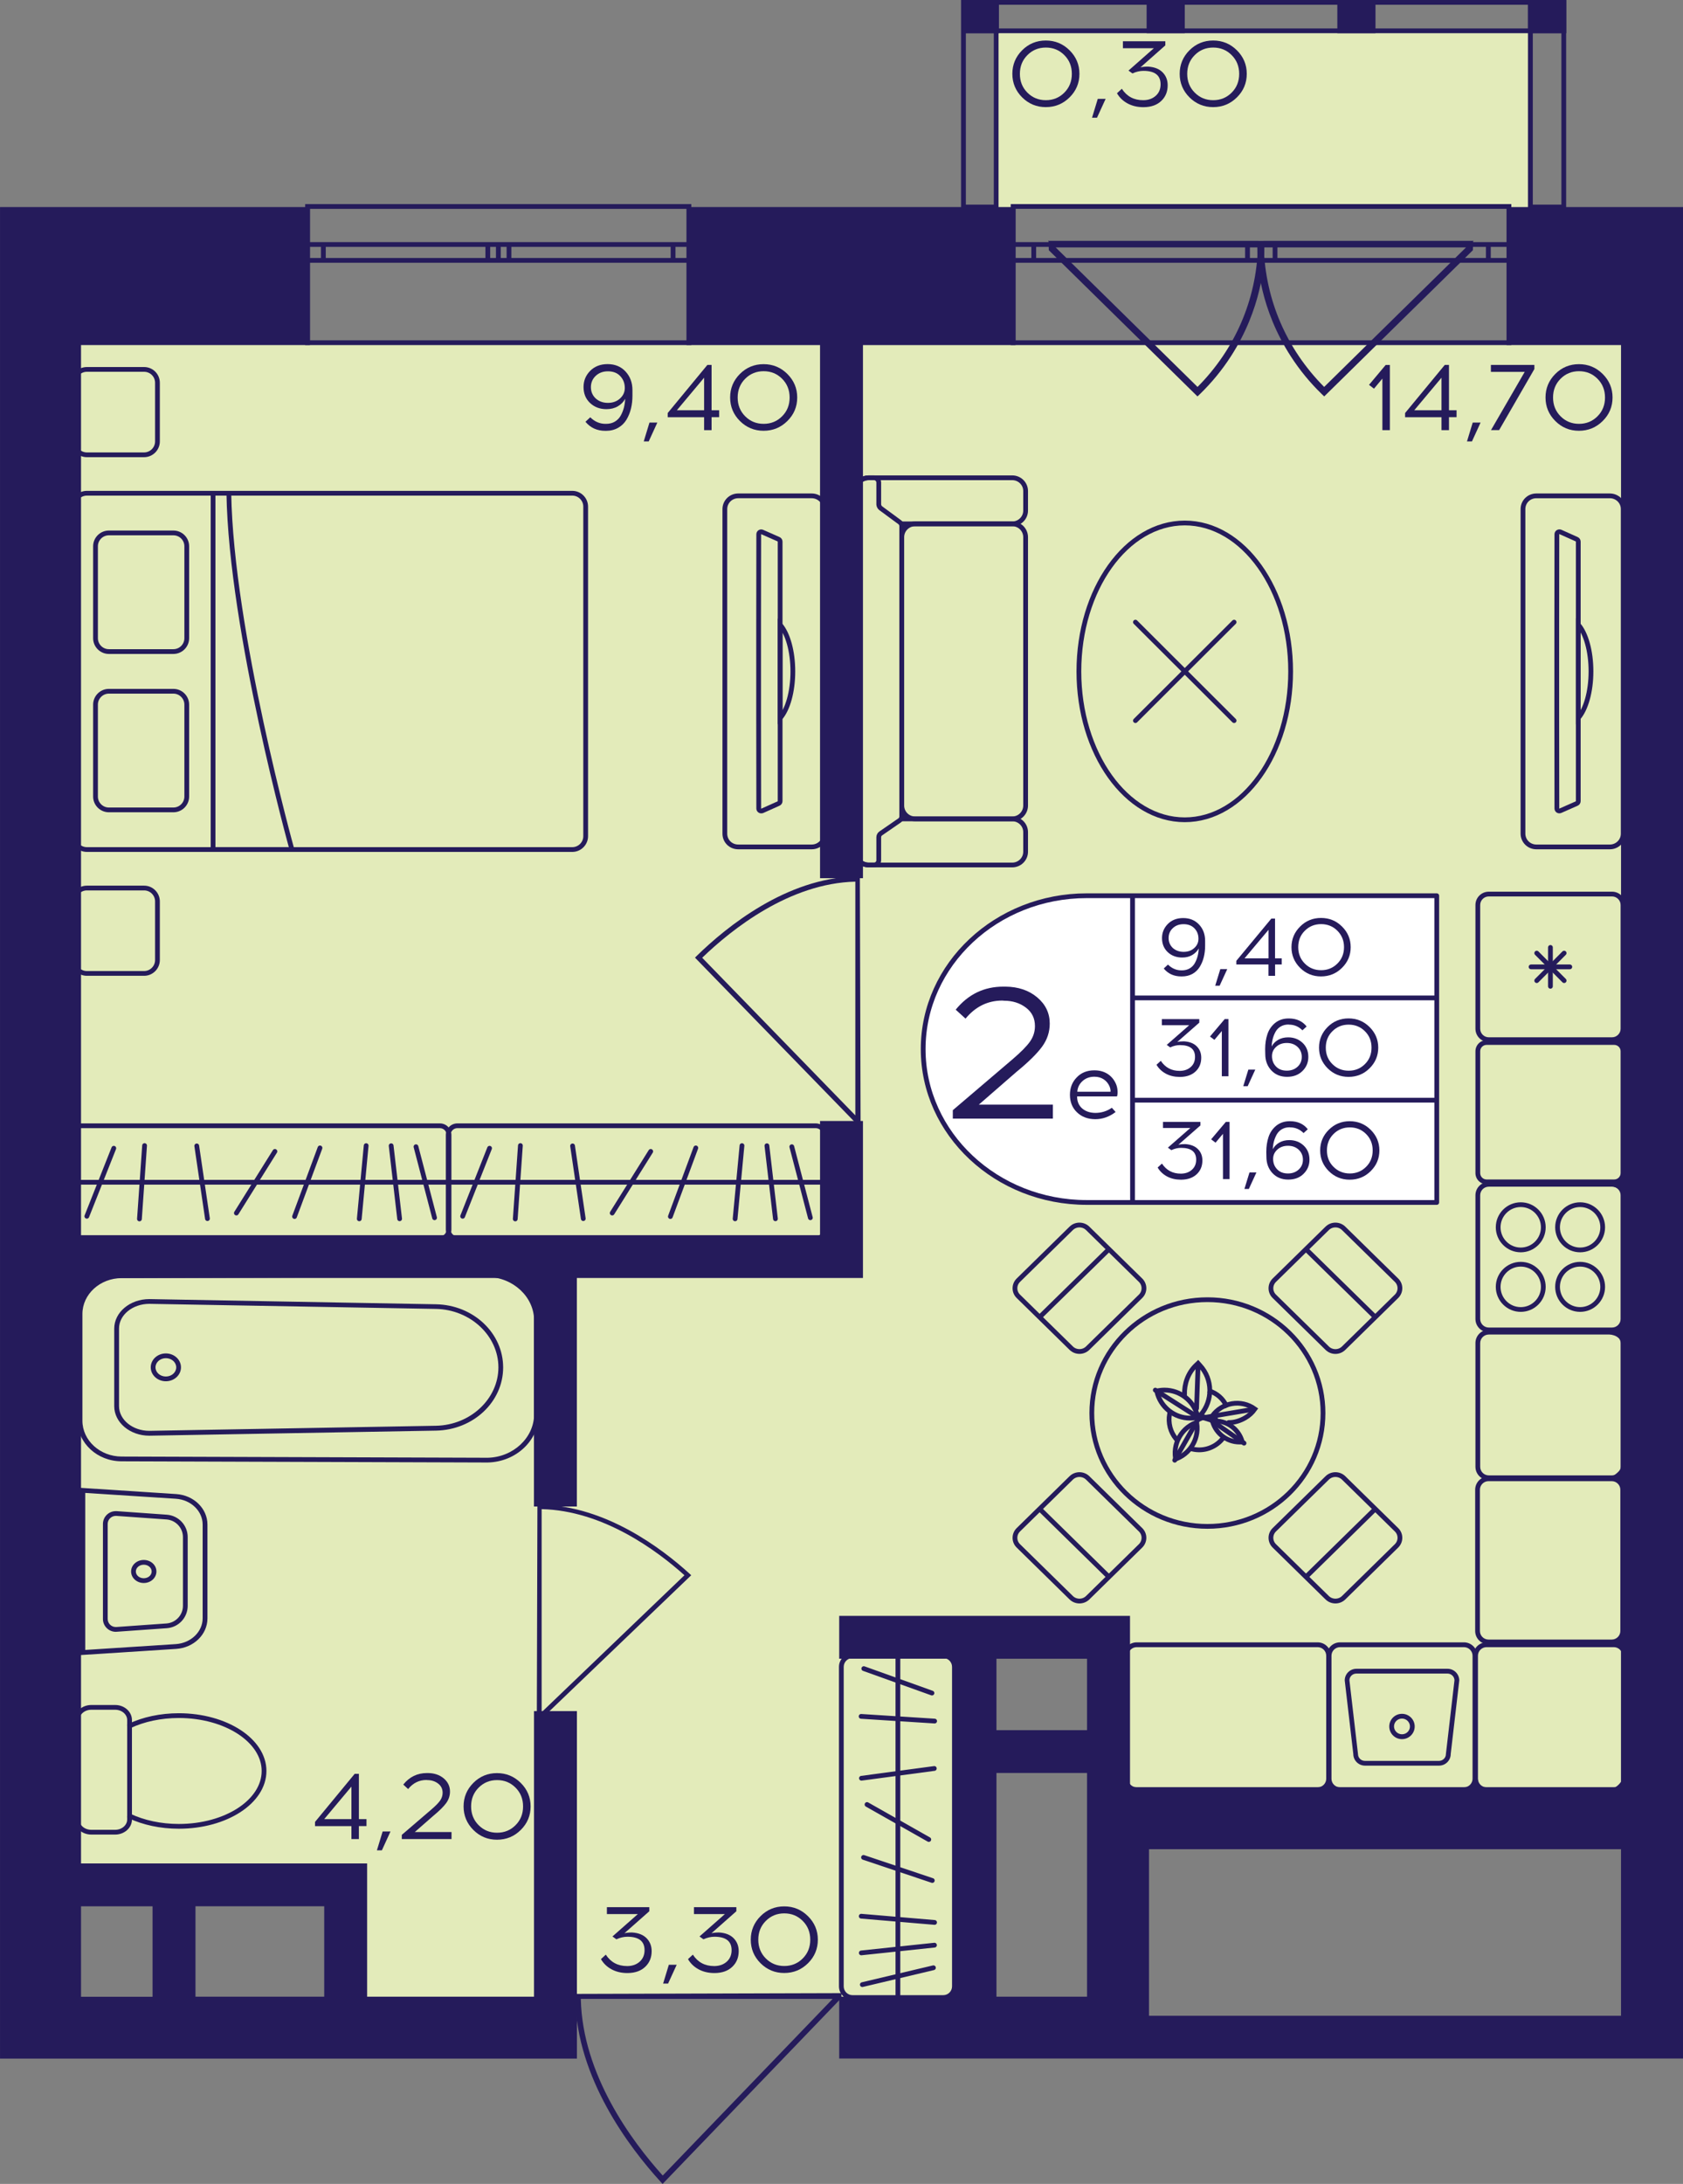 <?xml version="1.0" encoding="utf-8"?>
<!-- Generator: Adobe Illustrator 24.3.0, SVG Export Plug-In . SVG Version: 6.00 Build 0)  -->
<svg version="1.1" id="Слой_1" xmlns="http://www.w3.org/2000/svg" xmlns:xlink="http://www.w3.org/1999/xlink" x="0px" y="0px"
	 viewBox="0 0 308.37 400" style="enable-background:new 0 0 308.37 400;" xml:space="preserve">
<rect x="0" y="0" width="308.37" height="400" fill="#808080" stroke="none"/>
<path style="fill:#E3EBBA;" d="M63.33,345.23c0,6.97,0,13.95,0,20.92c38.44,0,76.87,0,115.31,0c0-22.09,0-44.17,0-66.26
	c8.15,0,16.31,0,24.46,0c0,11.62,0,23.25,0,34.87c32.61,0.23,65.23,0.46,97.84,0.69c0-90.9,0-181.8,0-272.69
	c-97.84,0-195.68,0-293.52,0c0,94.15,0,188.31,0,282.46C26.06,345.23,44.7,345.23,63.33,345.23z"/>
<rect x="182.36" y="5.45" style="fill:#E3EBBA;" width="97.62" height="32.8"/>
<g>
	<path style="fill:none;stroke:#251B5B;stroke-width:0.873;stroke-miterlimit:10;" d="M276.48,37.82l-90.85,0v24.95h90.85V37.82z
		 M185.63,37.82l90.85,0 M185.63,62.77h90.85 M185.63,44.78h3.78v2.91h-3.78V44.78z M231.08,47.69h-2.51v-2.91h2.51V47.69z
		 M189.41,44.78h39.17v2.91h-39.17V44.78z M231.08,44.78h2.54v2.91h-2.54V44.78z M276.48,47.69h-3.78v-2.91h3.78V47.69z
		 M233.62,44.78l39.08,0v2.91l-39.08,0V44.78z M185.63,44.78h3.78 M189.41,44.78v2.91 M189.41,47.69h-3.78 M231.08,47.69h-2.51
		 M228.58,47.69v-2.91 M228.58,44.78h2.51 M189.41,44.78h39.17 M228.58,47.69h-39.17 M231.08,44.78h2.54 M233.62,44.78v2.91
		 M233.62,47.69h-2.54 M276.48,47.69h-3.78 M272.71,47.69v-2.91 M272.71,44.78h3.78 M233.62,44.78l39.08,0 M272.71,47.69l-39.08,0"
		/>
</g>
<g>
	<path style="fill:none;stroke:#251B5B;stroke-width:0.873;stroke-miterlimit:10;" d="M126.23,37.82l-69.88,0v24.95l69.88,0V37.82z
		 M56.34,37.82l69.88,0 M56.34,62.77l69.88,0 M56.34,44.78h2.9v2.91h-2.9V44.78z M91.31,47.69h-1.93v-2.91h1.93V47.69z M59.25,44.78
		h30.13v2.91H59.25V44.78z M91.31,44.78h1.95v2.91h-1.95V44.78z M126.23,47.69h-2.9v-2.91l2.9,0V47.69z M93.26,44.78h30.07v2.91
		l-30.07,0V44.78z M56.34,44.78h2.9 M59.25,44.78v2.91 M59.25,47.69h-2.9 M91.31,47.69h-1.93 M89.38,47.69v-2.91 M89.38,44.78h1.93
		 M59.25,44.78h30.13 M89.38,47.69H59.25 M91.31,44.78h1.95 M93.26,44.78v2.91 M93.26,47.69h-1.95 M126.23,47.69h-2.9 M123.32,47.69
		v-2.91 M123.32,44.78l2.9,0 M93.26,44.78h30.07 M123.32,47.69l-30.07,0"/>
</g>
<g>
	
		<rect x="279.98" y="0" transform="matrix(-1 -2.650828e-07 2.650828e-07 -1 566.941 6.083)" style="fill:#251B5B;" width="6.99" height="6.08"/>
	
		<rect x="176.15" y="0" transform="matrix(-1 -2.697606e-07 2.697606e-07 -1 359.176 6.083)" style="fill:#251B5B;" width="6.87" height="6.08"/>
	
		<rect x="210.09" y="0" transform="matrix(-1 -2.650878e-07 2.650878e-07 -1 427.171 6.083)" style="fill:#251B5B;" width="6.99" height="6.08"/>
	
		<rect x="245.03" y="0" transform="matrix(-1 -2.650839e-07 2.650839e-07 -1 497.055 6.083)" style="fill:#251B5B;" width="6.99" height="6.08"/>
	<g>
		<path style="fill:#251B5B;" d="M286.09,0.87v36.61l-5.24,0l0-36.61H286.09 M286.96,0h-6.99l0,38.36l6.99,0V0L286.96,0z"/>
	</g>
	<g>
		<path style="fill:#251B5B;" d="M182.09,0.87l0,36.61h-5.12l0-36.61H182.09 M182.96,0h-6.87l0,38.36h6.87L182.96,0L182.96,0z"/>
	</g>
	<g>
		<path style="fill:#251B5B;" d="M177.03,0.87l109.06,0v4.34l-109.06,0V0.87 M176.15,0v6.08l110.81,0V0L176.15,0L176.15,0z"/>
	</g>
</g>
<path style="fill:#251B5B;" d="M98.47,275.49c0.26,0,0.51,0.01,0.78,0.01v0.11c11.76,0.26,21.99,7.98,27.09,12.62l0.31,0.29
	l-27.4,26.26v0.17c-0.3,0-0.59,0-0.89,0C98.39,301.79,98.43,288.64,98.47,275.49z M99.24,313.6l26.17-25.08
	c-5.1-4.58-14.95-11.85-26.17-12.11L99.24,313.6z"/>
<path style="fill:#251B5B;" d="M105.26,365.2c0,0.32,0.01,0.63,0.01,0.96h0.13c0.32,14.52,9.89,27.16,15.65,33.46l0.35,0.39
	l32.56-33.85h0.21c0-0.37,0-0.73,0-1.1C137.88,365.1,121.57,365.15,105.26,365.2z M152.53,366.15l-31.1,32.32
	c-5.68-6.3-14.7-18.47-15.01-32.32L152.53,366.15z"/>
<path style="fill:#251B5B;" d="M157.55,160.41c-0.28,0-0.55,0.01-0.83,0.01v0.12c-12.61,0.29-23.58,9.18-29.05,14.53l-0.33,0.33
	l29.39,30.23l0,0.19c0.32,0,0.64,0,0.95,0C157.64,190.69,157.6,175.55,157.55,160.41z M156.72,204.29l-28.06-28.87
	c5.47-5.27,16.03-13.65,28.06-13.94L156.72,204.29z"/>
<g>
	<path style="fill:#251B5B;" d="M219.87,72.17c2.17-2.11,4.05-4.41,5.64-6.87c5.69-8.79,6.09-17,6.14-18.66
		c0.03-1.05,0.01-1.92-0.02-2.47c-0.37-0.02-0.73-0.03-1.1-0.05H192.2l-0.09-0.09c0.02,0.6,0.04,1.2,0.06,1.8l27.24,26.78
		L219.87,72.17z M193.43,45.32h37.05c-0.3,9.6-4.17,18.62-11.06,25.55L193.43,45.32z"/>
	<path style="fill:#251B5B;" d="M242.17,72.17c-2.17-2.11-4.05-4.41-5.64-6.87c-5.69-8.79-6.09-17-6.14-18.66
		c-0.03-1.05-0.01-1.92,0.02-2.47c0.37-0.02,0.73-0.03,1.1-0.05h38.33l0.09-0.09c-0.02,0.6-0.04,1.2-0.06,1.8l-27.24,26.78
		L242.17,72.17z M268.61,45.32h-37.05c0.3,9.6,4.17,18.62,11.06,25.55L268.61,45.32z"/>
</g>
<g>
	<g>
		<path style="fill:#251B5B;" d="M89.35,233.88c4.7,0.1,8.51,3.68,8.51,7.97l0,17.18c0,4.3-3.82,7.87-8.5,7.97l-67.06-0.22
			c-3.97,0-7.2-2.95-7.2-6.57l0-19.54c0-3.62,3.23-6.57,7.2-6.57L89.35,233.88 M89.35,233.01l-67.06,0.22
			c-4.46,0-8.07,3.33-8.07,7.44l0,19.54c0,4.11,3.61,7.44,8.07,7.44l67.06,0.22c5.21-0.11,9.38-4.04,9.38-8.84l0-17.18
			C98.73,237.05,94.57,233.12,89.35,233.01L89.35,233.01z"/>
	</g>
	<g>
		<path style="fill:#251B5B;" d="M27.35,238.81l52.53,0.93c6.31,0.12,11.44,4.92,11.44,10.7c0,5.78-5.13,10.58-11.44,10.7
			l-52.52,0.93c-3.06,0-5.55-2.03-5.55-4.53v-14.2C21.8,240.85,24.29,238.82,27.35,238.81 M27.36,237.94
			c-3.55,0-6.43,2.42-6.43,5.41v14.2c0,2.99,2.88,5.41,6.43,5.41l52.54-0.93c6.83-0.13,12.29-5.27,12.29-11.57v0
			c0-6.3-5.46-11.44-12.29-11.57L27.36,237.94L27.36,237.94z"/>
	</g>
	<g>
		<path style="fill:#251B5B;" d="M30.39,248.76c1.05,0,1.9,0.75,1.9,1.68c0,0.93-0.85,1.68-1.9,1.68c-1.05,0-1.9-0.75-1.9-1.68
			C28.49,249.52,29.34,248.76,30.39,248.76 M30.39,247.89c-1.53,0-2.77,1.14-2.77,2.55s1.24,2.55,2.77,2.55
			c1.53,0,2.77-1.14,2.77-2.55S31.92,247.89,30.39,247.89L30.39,247.89z"/>
	</g>
</g>
<g>
	<g>
		<path style="fill:#251B5B;" d="M26.34,286.59c0.8,0,1.45,0.55,1.45,1.24s-0.65,1.24-1.45,1.24c-0.8,0-1.45-0.55-1.45-1.24
			S25.55,286.59,26.34,286.59 M26.34,285.72c-1.28,0-2.32,0.94-2.32,2.11s1.04,2.11,2.32,2.11c1.28,0,2.32-0.94,2.32-2.11
			S27.63,285.72,26.34,285.72L26.34,285.72z"/>
	</g>
	<g>
		<path style="fill:#251B5B;" d="M15.62,273.44l16.6,1.07c2.76,0.18,4.91,2.25,4.91,4.72l0,17.18c0,2.47-2.16,4.54-4.91,4.72
			l-16.6,1.07L15.62,273.44 M14.75,272.51l0,30.63l17.53-1.13c3.23-0.21,5.73-2.65,5.73-5.59l0-17.18c0-2.94-2.5-5.38-5.73-5.59
			L14.75,272.51L14.75,272.51z"/>
	</g>
	<g>
		<path style="fill:#251B5B;" d="M21.21,277.65c0.04,0,0.07,0,0.11,0l9.18,0.65c1.69,0.12,3.02,1.54,3.02,3.23l0,12.59
			c0,1.69-1.33,3.11-3.02,3.23L21.32,298c-0.04,0-0.07,0-0.11,0c-0.82,0-1.48-0.66-1.48-1.48l0-17.4
			C19.73,278.31,20.4,277.65,21.21,277.65 M21.21,276.78c-1.29,0-2.35,1.04-2.35,2.35l0,17.4c0,1.31,1.07,2.35,2.35,2.35
			c0.06,0,0.11,0,0.17-0.01l9.18-0.65c2.16-0.15,3.83-1.94,3.83-4.1l0-12.59c0-2.16-1.67-3.94-3.83-4.1l-9.18-0.65
			C21.33,276.78,21.27,276.78,21.21,276.78L21.21,276.78z"/>
	</g>
</g>
<g>
	<path style="fill:none;stroke:#251B5B;stroke-width:0.873;stroke-miterlimit:10;" d="M294.97,155.12l-13.47,0
		c-1.36,0-2.45-1.09-2.45-2.43l0-59.44c0-1.36,1.08-2.43,2.45-2.43l13.47,0c1.35,0,2.45,1.08,2.45,2.43l0,59.44
		C297.42,154.03,296.32,155.12,294.97,155.12z M289.18,99.19c0-0.17-0.12-0.35-0.28-0.42l-2.99-1.34c-0.31-0.12-0.65,0.09-0.65,0.42
		c0,2.12-0.02,8.76-0.02,16.58v17.06c0,7.82,0.02,14.47,0.02,16.58c0,0.35,0.33,0.56,0.65,0.42l2.99-1.32
		c0.16-0.07,0.28-0.24,0.28-0.43L289.18,99.19z"/>
	<g>
		<path style="fill:none;stroke:#251B5B;stroke-width:0.873;stroke-miterlimit:10;" d="M291.51,122.96c0-3.72-0.94-6.97-2.33-8.55
			l0,17.1C290.56,129.93,291.51,126.7,291.51,122.96z"/>
	</g>
</g>
<g>
	<path style="fill:#251B5B;" d="M295.7,301.69c0.86,0,1.57,0.7,1.57,1.57v22.53c0,0.86-0.7,1.57-1.57,1.57h-23.33
		c-0.86,0-1.57-0.7-1.57-1.57v-22.53c0-0.86,0.7-1.57,1.57-1.57H295.7 M295.7,300.81h-23.33c-1.35,0-2.44,1.09-2.44,2.44v22.53
		c0,1.35,1.09,2.44,2.44,2.44h23.33c1.35,0,2.44-1.09,2.44-2.44v-22.53C298.14,301.91,297.05,300.81,295.7,300.81L295.7,300.81z"/>
</g>
<g>
	<g>
		<path style="fill:#251B5B;" d="M268.24,301.69c0.86,0,1.57,0.7,1.57,1.57v22.53c0,0.86-0.7,1.57-1.57,1.57h-22.71
			c-0.86,0-1.57-0.7-1.57-1.57v-22.53c0-0.86,0.7-1.57,1.57-1.57H268.24 M268.24,300.81h-22.71c-1.35,0-2.44,1.09-2.44,2.44v22.53
			c0,1.35,1.09,2.44,2.44,2.44h22.71c1.35,0,2.44-1.09,2.44-2.44v-22.53C270.68,301.91,269.58,300.81,268.24,300.81L268.24,300.81z"
			/>
	</g>
	<g>
		<path style="fill:#251B5B;" d="M265.23,306.53c0.68,0,1.24,0.54,1.27,1.21l-1.56,13.43l-0.01,0.05v0.05
			c0,0.69-0.57,1.25-1.27,1.25h-13.57c-0.7,0-1.27-0.56-1.27-1.25v-0.05l-0.01-0.05l-1.56-13.43c0.02-0.67,0.58-1.21,1.27-1.21
			H265.23 M265.23,305.65h-16.7c-1.18,0-2.14,0.95-2.14,2.13l1.57,13.48c0,1.17,0.96,2.13,2.14,2.13h13.57
			c1.18,0,2.14-0.95,2.14-2.13l1.57-13.48C267.37,306.61,266.41,305.65,265.23,305.65L265.23,305.65z"/>
	</g>
	<g>
		<path style="fill:#251B5B;" d="M256.88,314.77c0.8,0,1.46,0.65,1.46,1.44c0,0.8-0.65,1.44-1.46,1.44c-0.8,0-1.46-0.65-1.46-1.44
			C255.42,315.42,256.07,314.77,256.88,314.77 M256.88,313.9c-1.29,0-2.33,1.04-2.33,2.32c0,1.28,1.04,2.32,2.33,2.32
			c1.29,0,2.33-1.04,2.33-2.32C259.21,314.94,258.17,313.9,256.88,313.9L256.88,313.9z"/>
	</g>
</g>
<g>
	<g>
		<path style="fill:#251B5B;" d="M295.37,217.35c0.86,0,1.57,0.7,1.57,1.57v22.66c0,0.86-0.7,1.57-1.57,1.57h-22.59
			c-0.86,0-1.57-0.7-1.57-1.57v-22.66c0-0.86,0.7-1.57,1.57-1.57H295.37 M295.37,216.48h-22.59c-1.35,0-2.44,1.09-2.44,2.44v22.66
			c0,1.35,1.09,2.44,2.44,2.44h22.59c1.35,0,2.44-1.09,2.44-2.44v-22.66C297.81,217.57,296.72,216.48,295.37,216.48L295.37,216.48z"
			/>
	</g>
	<g>
		<g>
			<path style="fill:#251B5B;" d="M278.64,231.99c2.04,0,3.7,1.66,3.7,3.71s-1.66,3.71-3.7,3.71c-2.04,0-3.7-1.66-3.7-3.71
				S276.6,231.99,278.64,231.99 M278.64,231.12c-2.52,0-4.57,2.05-4.57,4.58c0,2.53,2.05,4.58,4.57,4.58s4.57-2.05,4.57-4.58
				C283.21,233.17,281.16,231.12,278.64,231.12L278.64,231.12z"/>
		</g>
		<g>
			<path style="fill:#251B5B;" d="M289.52,221.08c2.04,0,3.7,1.66,3.7,3.71s-1.66,3.71-3.7,3.71c-2.04,0-3.7-1.66-3.7-3.71
				S287.48,221.08,289.52,221.08 M289.52,220.21c-2.52,0-4.57,2.05-4.57,4.58s2.05,4.58,4.57,4.58s4.57-2.05,4.57-4.58
				S292.04,220.21,289.52,220.21L289.52,220.21z"/>
		</g>
		<g>
			<path style="fill:#251B5B;" d="M278.64,221.08c2.04,0,3.7,1.66,3.7,3.71s-1.66,3.71-3.7,3.71c-2.04,0-3.7-1.66-3.7-3.71
				S276.6,221.08,278.64,221.08 M278.64,220.21c-2.52,0-4.57,2.05-4.57,4.58s2.05,4.58,4.57,4.58s4.57-2.05,4.57-4.58
				S281.16,220.21,278.64,220.21L278.64,220.21z"/>
		</g>
		<g>
			<path style="fill:#251B5B;" d="M289.52,231.99c2.04,0,3.7,1.66,3.7,3.71s-1.66,3.71-3.7,3.71c-2.04,0-3.7-1.66-3.7-3.71
				S287.48,231.99,289.52,231.99 M289.52,231.12c-2.52,0-4.57,2.05-4.57,4.58c0,2.53,2.05,4.58,4.57,4.58s4.57-2.05,4.57-4.58
				C294.09,233.17,292.04,231.12,289.52,231.12L289.52,231.12z"/>
		</g>
	</g>
</g>
<g>
	<path style="fill:#251B5B;" d="M295.77,191.38c0.64,0,1.17,0.52,1.17,1.17v22.31c0,0.64-0.52,1.17-1.17,1.17h-23.39
		c-0.64,0-1.17-0.52-1.17-1.17v-22.31c0-0.64,0.52-1.17,1.17-1.17H295.77 M295.77,190.51h-23.39c-1.13,0-2.04,0.91-2.04,2.04v22.31
		c0,1.13,0.91,2.04,2.04,2.04h23.39c1.13,0,2.04-0.91,2.04-2.04v-22.31C297.81,191.42,296.9,190.51,295.77,190.51L295.77,190.51z"/>
</g>
<g>
	<g>
		<path style="fill:#251B5B;" d="M295.37,164.19c0.86,0,1.57,0.7,1.57,1.57v22.66c0,0.86-0.7,1.57-1.57,1.57h-22.59
			c-0.86,0-1.57-0.7-1.57-1.57v-22.66c0-0.86,0.7-1.57,1.57-1.57H295.37 M295.37,163.32h-22.59c-1.35,0-2.44,1.09-2.44,2.44v22.66
			c0,1.35,1.09,2.44,2.44,2.44h22.59c1.35,0,2.44-1.09,2.44-2.44v-22.66C297.81,164.41,296.72,163.32,295.37,163.32L295.37,163.32z"
			/>
	</g>
	<g>
		
			<line style="fill:none;stroke:#251B5B;stroke-width:0.873;stroke-linecap:round;stroke-miterlimit:10;" x1="280.53" y1="177.09" x2="287.63" y2="177.09"/>
		
			<line style="fill:none;stroke:#251B5B;stroke-width:0.873;stroke-linecap:round;stroke-miterlimit:10;" x1="281.57" y1="174.57" x2="286.59" y2="179.61"/>
		
			<line style="fill:none;stroke:#251B5B;stroke-width:0.873;stroke-linecap:round;stroke-miterlimit:10;" x1="284.08" y1="173.53" x2="284.08" y2="180.65"/>
		
			<line style="fill:none;stroke:#251B5B;stroke-width:0.873;stroke-linecap:round;stroke-miterlimit:10;" x1="286.59" y1="174.57" x2="281.57" y2="179.61"/>
	</g>
</g>
<g>
	<path style="fill:#251B5B;" d="M295.37,244.43c0.86,0,1.57,0.7,1.57,1.57v22.66c0,0.86-0.7,1.57-1.57,1.57h-22.59
		c-0.86,0-1.57-0.7-1.57-1.57V246c0-0.86,0.7-1.57,1.57-1.57H295.37 M295.37,243.55h-22.59c-1.35,0-2.44,1.09-2.44,2.44v22.66
		c0,1.35,1.09,2.44,2.44,2.44h22.59c1.35,0,2.44-1.09,2.44-2.44V246C297.81,244.65,296.72,243.55,295.37,243.55L295.37,243.55z"/>
</g>
<g>
	<path style="fill:#251B5B;" d="M295.32,271.29c0.86,0,1.57,0.7,1.57,1.57v25.87c0,0.86-0.7,1.57-1.57,1.57h-22.59
		c-0.86,0-1.57-0.7-1.57-1.57v-25.87c0-0.86,0.7-1.57,1.57-1.57H295.32 M295.32,270.42h-22.59c-1.35,0-2.44,1.09-2.44,2.44v25.87
		c0,1.35,1.09,2.44,2.44,2.44h22.59c1.35,0,2.44-1.09,2.44-2.44v-25.87C297.76,271.51,296.67,270.42,295.32,270.42L295.32,270.42z"
		/>
</g>
<g>
	<path style="fill:none;stroke:#251B5B;stroke-width:0.873;stroke-miterlimit:10;" d="M156.72,152.42V156
		c0,1.34,1.1,2.43,2.45,2.43h0.98h25.32c1.35,0,2.45-1.09,2.45-2.43v-3.58c0-1.36-1.1-2.43-2.45-2.43H165.1"/>
	<path style="fill:none;stroke:#251B5B;stroke-width:0.873;stroke-miterlimit:10;" d="M156.72,93.52v-3.58
		c0-1.36,1.1-2.43,2.45-2.43h0.98l25.32,0c1.35,0,2.45,1.08,2.45,2.43v3.58c0,1.34-1.1,2.43-2.45,2.43l-20.34,0"/>
	<path style="fill:none;stroke:#251B5B;stroke-width:0.873;stroke-miterlimit:10;" d="M187.92,98.39l0,49.15
		c0,1.35-1.09,2.44-2.44,2.44l-17.81,0c-1.35,0-2.44-1.09-2.44-2.44l0-49.15c0-1.35,1.09-2.44,2.44-2.44h17.81
		C186.83,95.95,187.92,97.04,187.92,98.39z"/>
	<path style="fill:none;stroke:#251B5B;stroke-width:0.873;stroke-miterlimit:10;" d="M161.38,93.09l3.49,2.57
		c0.22,0.16,0.35,0.42,0.35,0.7l0,53.19c0,0.28-0.14,0.55-0.38,0.71l-3.45,2.38c-0.24,0.16-0.38,0.43-0.38,0.71v4.21
		c0,0.48-0.39,0.87-0.87,0.87h-0.98c-1.35,0-2.45-1.09-2.45-2.43l0-66.06c0-1.34,1.1-2.43,2.45-2.43h0.98
		c0.48,0,0.87,0.39,0.87,0.87v4.01C161.03,92.66,161.16,92.92,161.38,93.09z"/>
</g>
<g>
	<g>
		<path style="fill:none;stroke:#251B5B;stroke-width:0.873;stroke-miterlimit:10;" d="M23.74,332.62v0.64
			c0,1.27-1.18,2.32-2.63,2.32h-4.39c-1.46,0-2.63-1.04-2.63-2.32l0-18.22c0-1.27,1.17-2.32,2.63-2.32h4.39
			c1.45,0,2.63,1.04,2.63,2.32v1.07"/>
	</g>
	<g>
		<path style="fill:none;stroke:#251B5B;stroke-width:0.873;stroke-miterlimit:10;" d="M48.38,324.37c0,5.6-6.98,10.14-15.6,10.14
			c-3.36,0-6.49-0.69-9.04-1.89l0-16.5c2.54-1.2,5.68-1.89,9.04-1.89C41.39,314.24,48.38,318.78,48.38,324.37z"/>
	</g>
</g>
<g>
	<g>
		<path style="fill:none;stroke:#251B5B;stroke-width:0.873;stroke-miterlimit:10;" d="M15.92,155.6l88.94,0
			c1.35,0,2.45-1.1,2.45-2.45l0-60.36c0-1.35-1.1-2.45-2.45-2.45l-88.94,0c-1.35,0-2.45,1.1-2.45,2.45l0,60.36
			C13.47,154.5,14.57,155.6,15.92,155.6z"/>
		<g>
			<path style="fill:none;stroke:#251B5B;stroke-width:0.873;stroke-miterlimit:10;" d="M31.77,97.61l-11.82,0
				c-1.35,0-2.45,1.1-2.45,2.45l0,16.83c0,1.35,1.1,2.45,2.45,2.45l11.82,0c1.35,0,2.45-1.1,2.45-2.45l0-16.83
				C34.22,98.7,33.12,97.61,31.77,97.61z"/>
			<path style="fill:none;stroke:#251B5B;stroke-width:0.873;stroke-miterlimit:10;" d="M31.77,126.61l-11.82,0
				c-1.35,0-2.45,1.1-2.45,2.45l0,16.83c0,1.35,1.1,2.45,2.45,2.45l11.82,0c1.35,0,2.45-1.1,2.45-2.45l0-16.83
				C34.22,127.71,33.12,126.61,31.77,126.61z"/>
		</g>
		<path style="fill:none;stroke:#251B5B;stroke-width:0.873;stroke-miterlimit:10;" d="M39.04,90.34l0,65.26l14.45,0
			c0,0-11.15-40.09-11.56-65.26"/>
	</g>
	<path style="fill:none;stroke:#251B5B;stroke-width:0.873;stroke-linecap:round;stroke-miterlimit:10;" d="M26.4,67.66H15.92
		c-1.35,0-2.45,1.1-2.45,2.45l0,10.74c0,1.35,1.1,2.45,2.45,2.45l10.48,0c1.35,0,2.45-1.1,2.45-2.45l0-10.74
		C28.85,68.75,27.76,67.66,26.4,67.66z"/>
	<path style="fill:none;stroke:#251B5B;stroke-width:0.873;stroke-linecap:round;stroke-miterlimit:10;" d="M26.4,162.65l-10.48,0
		c-1.35,0-2.45,1.1-2.45,2.45l0,10.74c0,1.35,1.1,2.45,2.45,2.45l10.48,0c1.35,0,2.45-1.1,2.45-2.45l0-10.74
		C28.85,163.75,27.76,162.65,26.4,162.65z"/>
</g>
<g>
	<path style="fill:none;stroke:#251B5B;stroke-width:0.873;stroke-miterlimit:10;" d="M148.73,90.82l-13.47,0
		c-1.36,0-2.45,1.09-2.45,2.43l0,59.44c0,1.36,1.08,2.43,2.45,2.43l13.47,0c1.35,0,2.45-1.08,2.45-2.43l0-59.44
		C151.18,91.91,150.08,90.82,148.73,90.82z M142.94,146.75c0,0.17-0.12,0.35-0.28,0.42l-2.99,1.34c-0.31,0.12-0.65-0.09-0.65-0.42
		c0-2.12-0.02-8.76-0.02-16.58l0-17.06c0-7.82,0.02-14.47,0.02-16.58c0-0.35,0.33-0.56,0.65-0.42l2.99,1.32
		c0.16,0.07,0.28,0.24,0.28,0.43L142.94,146.75z"/>
	<g>
		<path style="fill:none;stroke:#251B5B;stroke-width:0.873;stroke-miterlimit:10;" d="M145.27,122.98c0,3.72-0.94,6.97-2.33,8.55
			l0-17.1C144.32,116.01,145.27,119.24,145.27,122.98z"/>
	</g>
</g>
<g>
	<g>
		<g>
			<path style="fill:#251B5B;" d="M80.6,206.63c0.68,0,1.23,0.55,1.23,1.23v17.34c0,0.68-0.55,1.23-1.23,1.23H14.94
				c-0.68,0-1.23-0.55-1.23-1.23v-17.34c0-0.68,0.55-1.23,1.23-1.23H80.6 M80.6,205.76H14.94c-1.16,0-2.11,0.94-2.11,2.11v17.34
				c0,1.16,0.94,2.11,2.11,2.11H80.6c1.16,0,2.11-0.94,2.11-2.11v-17.34C82.7,206.7,81.76,205.76,80.6,205.76L80.6,205.76z"/>
		</g>
	</g>
	
		<line style="fill:none;stroke:#251B5B;stroke-width:0.873;stroke-miterlimit:10;" x1="13.12" y1="216.54" x2="82.47" y2="216.54"/>
	
		<line style="fill:none;stroke:#251B5B;stroke-width:0.873;stroke-linecap:round;stroke-miterlimit:10;" x1="25.55" y1="223.26" x2="26.49" y2="209.82"/>
	
		<line style="fill:none;stroke:#251B5B;stroke-width:0.873;stroke-linecap:round;stroke-miterlimit:10;" x1="38.01" y1="223.2" x2="36.05" y2="209.88"/>
	
		<line style="fill:none;stroke:#251B5B;stroke-width:0.873;stroke-linecap:round;stroke-miterlimit:10;" x1="79.62" y1="223.04" x2="76.22" y2="210.03"/>
	
		<line style="fill:none;stroke:#251B5B;stroke-width:0.873;stroke-linecap:round;stroke-miterlimit:10;" x1="43.31" y1="222.18" x2="50.37" y2="210.89"/>
	
		<line style="fill:none;stroke:#251B5B;stroke-width:0.873;stroke-linecap:round;stroke-miterlimit:10;" x1="53.97" y1="222.82" x2="58.63" y2="210.25"/>
	
		<line style="fill:none;stroke:#251B5B;stroke-width:0.873;stroke-linecap:round;stroke-miterlimit:10;" x1="65.83" y1="223.24" x2="67.09" y2="209.83"/>
	
		<line style="fill:none;stroke:#251B5B;stroke-width:0.873;stroke-linecap:round;stroke-miterlimit:10;" x1="73.22" y1="223.23" x2="71.67" y2="209.85"/>
	
		<line style="fill:none;stroke:#251B5B;stroke-width:0.873;stroke-linecap:round;stroke-miterlimit:10;" x1="15.91" y1="222.77" x2="20.85" y2="210.31"/>
</g>
<g>
	<g>
		<g>
			<path style="fill:#251B5B;" d="M172.83,303.69c0.89,0,1.61,0.72,1.61,1.61v58.52c0,0.89-0.72,1.61-1.61,1.61H156.2
				c-0.89,0-1.61-0.72-1.61-1.61V305.3c0-0.89,0.72-1.61,1.61-1.61H172.83 M172.83,302.82H156.2c-1.37,0-2.48,1.11-2.48,2.48v58.52
				c0,1.37,1.11,2.48,2.48,2.48h16.63c1.37,0,2.48-1.11,2.48-2.48V305.3C175.31,303.93,174.2,302.82,172.83,302.82L172.83,302.82z"
				/>
		</g>
	</g>
	
		<line style="fill:none;stroke:#251B5B;stroke-width:0.873;stroke-miterlimit:10;" x1="164.52" y1="303.08" x2="164.52" y2="366.08"/>
	
		<line style="fill:none;stroke:#251B5B;stroke-width:0.873;stroke-linecap:round;stroke-miterlimit:10;" x1="157.78" y1="314.37" x2="171.25" y2="315.23"/>
	
		<line style="fill:none;stroke:#251B5B;stroke-width:0.873;stroke-linecap:round;stroke-miterlimit:10;" x1="157.84" y1="325.7" x2="171.19" y2="323.91"/>
	
		<line style="fill:none;stroke:#251B5B;stroke-width:0.873;stroke-linecap:round;stroke-miterlimit:10;" x1="158" y1="363.5" x2="171.03" y2="360.41"/>
	
		<line style="fill:none;stroke:#251B5B;stroke-width:0.873;stroke-linecap:round;stroke-miterlimit:10;" x1="158.86" y1="330.51" x2="170.18" y2="336.92"/>
	
		<line style="fill:none;stroke:#251B5B;stroke-width:0.873;stroke-linecap:round;stroke-miterlimit:10;" x1="158.22" y1="340.2" x2="170.82" y2="344.43"/>
	
		<line style="fill:none;stroke:#251B5B;stroke-width:0.873;stroke-linecap:round;stroke-miterlimit:10;" x1="157.8" y1="350.97" x2="171.24" y2="352.11"/>
	
		<line style="fill:none;stroke:#251B5B;stroke-width:0.873;stroke-linecap:round;stroke-miterlimit:10;" x1="157.81" y1="357.69" x2="171.22" y2="356.27"/>
	
		<line style="fill:none;stroke:#251B5B;stroke-width:0.873;stroke-linecap:round;stroke-miterlimit:10;" x1="158.27" y1="305.62" x2="170.76" y2="310.1"/>
</g>
<g>
	<path style="fill:#251B5B;" d="M241.43,301.69c0.86,0,1.57,0.7,1.57,1.57v22.53c0,0.86-0.7,1.57-1.57,1.57h-33.16
		c-0.86,0-1.57-0.7-1.57-1.57v-22.53c0-0.86,0.7-1.57,1.57-1.57H241.43 M241.43,300.81h-33.16c-1.35,0-2.44,1.09-2.44,2.44v22.53
		c0,1.35,1.09,2.44,2.44,2.44h33.16c1.35,0,2.44-1.09,2.44-2.44v-22.53C243.87,301.91,242.78,300.81,241.43,300.81L241.43,300.81z"
		/>
</g>
<g>
	<path style="fill:#251B5B;stroke:#251B5B;stroke-width:0.873;stroke-miterlimit:10;" d="M276.48,38.36v24.41h20.97v126.38
		c-0.17,0.23-0.37,0.47-0.63,0.72c-0.34,0.32-0.68,0.55-0.96,0.71c0.27,0.07,0.7,0.21,1.11,0.55c0.2,0.17,0.35,0.35,0.48,0.54v23.75
		c-0.18,0.26-0.39,0.53-0.69,0.8c-0.34,0.32-0.68,0.55-0.96,0.71c0.27,0.07,0.7,0.21,1.11,0.55c0.23,0.19,0.4,0.4,0.53,0.62v24.27
		c-0.19,0.31-0.45,0.66-0.83,1.03c-0.34,0.32-0.68,0.55-0.96,0.71c0.27,0.07,0.7,0.21,1.11,0.55c0.34,0.28,0.53,0.6,0.68,0.91v23.53
		c-0.19,0.29-0.42,0.61-0.77,0.93c-0.34,0.32-0.68,0.55-0.96,0.71c0.27,0.07,0.7,0.21,1.11,0.55c0.29,0.24,0.48,0.52,0.62,0.79
		v28.48c-0.33,0.31-0.66,0.53-0.93,0.69c0.23,0.06,0.58,0.2,0.93,0.44v24.78c-0.13,0.19-0.23,0.37-0.42,0.57
		c-0.31,0.33-0.61,0.56-0.89,0.74h-25.1c-0.01-0.01-0.02-0.01-0.02-0.02c-0.34-0.41-0.49-0.84-0.55-1.11
		c-0.16,0.28-0.39,0.61-0.71,0.96c-0.07,0.07-0.13,0.11-0.19,0.17h-25.24c-0.09-0.08-0.19-0.14-0.27-0.24
		c-0.34-0.41-0.49-0.84-0.55-1.11c-0.16,0.28-0.39,0.61-0.71,0.96c-0.15,0.16-0.29,0.27-0.44,0.39h-32.25h-3.49v-31.38h-3.49h-3.49
		h-45.43v6.97h19.94c0.23,0.12,0.46,0.24,0.69,0.47c0.15,0.16,0.23,0.33,0.33,0.49v60.51c-0.1,0.23-0.24,0.46-0.46,0.67
		c-0.49,0.47-1.04,0.6-1.39,0.63h-19.11v10.46h38.44h6.99h6.99h3.49h87.36h10.48V62.77v-6.97V38.36H276.48z M199.61,317.33h-17.47
		v-13.95h17.47V317.33z M182.14,366.15v-41.85h17.47v3.49v6.97v3.49v27.9H182.14z M210.09,369.64v-31.38h87.36v31.38H210.09z"/>
	<path style="fill:#251B5B;stroke:#251B5B;stroke-width:0.873;stroke-miterlimit:10;" d="M157.68,233.64v-6.97v-20.92h-6.99v20.92
		H14.41V62.77h41.93V38.36H0.44v13.95v10.46v303.38v10.46h13.98h90.85v-6.97v-3.49v-52.31h-6.99v52.31H66.83v-17.44v-6.97h-6.99
		H14.41V239.22c0.46-1.19,1.23-2.55,2.55-3.76c0.98-0.9,2-1.44,2.93-1.82h72.2c1.1,0.35,2.44,0.95,3.71,2.11
		c1.25,1.14,2,2.42,2.47,3.57v36.17h6.99v-41.85h45.43H157.68z M59.84,366.15H35.38v-17.44h24.46V366.15z M28.39,348.72v17.44H14.41
		v-17.44H28.39z"/>
	<polygon style="fill:#251B5B;stroke:#251B5B;stroke-width:0.873;stroke-miterlimit:10;" points="150.69,160.41 157.68,160.41 
		157.68,62.77 185.63,62.77 185.63,38.36 126.23,38.36 126.23,62.77 150.69,62.77 	"/>
</g>
<g>
	
		<ellipse style="fill:none;stroke:#251B5B;stroke-width:0.873;stroke-miterlimit:10;" cx="217.08" cy="122.97" rx="19.4" ry="27.18"/>
	<g>
		
			<line style="fill:none;stroke:#251B5B;stroke-width:0.873;stroke-linecap:round;stroke-miterlimit:10;" x1="226.12" y1="113.95" x2="208.04" y2="131.99"/>
		
			<line style="fill:none;stroke:#251B5B;stroke-width:0.873;stroke-linecap:round;stroke-miterlimit:10;" x1="226.12" y1="131.99" x2="208.04" y2="113.95"/>
	</g>
</g>
<g>
	<g>
		<g>
			<path style="fill:#251B5B;" d="M149.46,206.63c0.68,0,1.23,0.55,1.23,1.23v17.34c0,0.68-0.55,1.23-1.23,1.23H83.8
				c-0.68,0-1.23-0.55-1.23-1.23v-17.34c0-0.68,0.55-1.23,1.23-1.23H149.46 M149.46,205.76H83.8c-1.16,0-2.11,0.94-2.11,2.11v17.34
				c0,1.16,0.94,2.11,2.11,2.11h65.66c1.16,0,2.11-0.94,2.11-2.11v-17.34C151.56,206.7,150.62,205.76,149.46,205.76L149.46,205.76z"
				/>
		</g>
	</g>
	
		<line style="fill:none;stroke:#251B5B;stroke-width:0.873;stroke-miterlimit:10;" x1="81.98" y1="216.54" x2="151.32" y2="216.54"/>
	
		<line style="fill:none;stroke:#251B5B;stroke-width:0.873;stroke-linecap:round;stroke-miterlimit:10;" x1="94.41" y1="223.26" x2="95.35" y2="209.82"/>
	
		<line style="fill:none;stroke:#251B5B;stroke-width:0.873;stroke-linecap:round;stroke-miterlimit:10;" x1="106.87" y1="223.2" x2="104.91" y2="209.88"/>
	
		<line style="fill:none;stroke:#251B5B;stroke-width:0.873;stroke-linecap:round;stroke-miterlimit:10;" x1="148.48" y1="223.04" x2="145.08" y2="210.03"/>
	
		<line style="fill:none;stroke:#251B5B;stroke-width:0.873;stroke-linecap:round;stroke-miterlimit:10;" x1="112.17" y1="222.18" x2="119.23" y2="210.89"/>
	
		<line style="fill:none;stroke:#251B5B;stroke-width:0.873;stroke-linecap:round;stroke-miterlimit:10;" x1="122.83" y1="222.82" x2="127.49" y2="210.25"/>
	
		<line style="fill:none;stroke:#251B5B;stroke-width:0.873;stroke-linecap:round;stroke-miterlimit:10;" x1="134.69" y1="223.24" x2="135.95" y2="209.83"/>
	
		<line style="fill:none;stroke:#251B5B;stroke-width:0.873;stroke-linecap:round;stroke-miterlimit:10;" x1="142.08" y1="223.23" x2="140.52" y2="209.85"/>
	
		<line style="fill:none;stroke:#251B5B;stroke-width:0.873;stroke-linecap:round;stroke-miterlimit:10;" x1="84.77" y1="222.77" x2="89.7" y2="210.31"/>
</g>
<g>
	
		<ellipse style="fill:none;stroke:#251B5B;stroke-width:0.873;stroke-miterlimit:10;" cx="221.23" cy="258.81" rx="21.18" ry="20.76"/>
	<g>
		<g>
			<path style="fill:none;stroke:#251B5B;stroke-width:0.873;stroke-miterlimit:10;" d="M243.18,246.93l-9.69-9.5
				c-0.83-0.81-0.83-2.13,0-2.95l9.69-9.5c0.83-0.81,2.18-0.81,3.01,0l9.69,9.5c0.83,0.81,0.83,2.13,0,2.95l-9.69,9.5
				C245.36,247.75,244.01,247.75,243.18,246.93z"/>
			
				<line style="fill:none;stroke:#251B5B;stroke-width:0.873;stroke-miterlimit:10;" x1="239.15" y1="228.67" x2="252.12" y2="241.38"/>
		</g>
	</g>
	<g>
		<g>
			<path style="fill:none;stroke:#251B5B;stroke-width:0.873;stroke-miterlimit:10;" d="M199.29,270.69l9.69,9.5
				c0.83,0.81,0.83,2.13,0,2.95l-9.69,9.5c-0.83,0.81-2.18,0.81-3.01,0l-9.69-9.5c-0.83-0.81-0.83-2.13,0-2.95l9.69-9.5
				C197.11,269.88,198.46,269.88,199.29,270.69z"/>
			
				<line style="fill:none;stroke:#251B5B;stroke-width:0.873;stroke-miterlimit:10;" x1="203.32" y1="288.96" x2="190.35" y2="276.24"/>
		</g>
	</g>
	<g>
		<g>
			<path style="fill:none;stroke:#251B5B;stroke-width:0.873;stroke-miterlimit:10;" d="M233.49,280.19l9.69-9.5
				c0.83-0.81,2.18-0.81,3.01,0l9.69,9.5c0.83,0.81,0.83,2.13,0,2.95l-9.69,9.5c-0.83,0.81-2.18,0.81-3.01,0l-9.69-9.5
				C232.66,282.32,232.66,281,233.49,280.19z"/>
			
				<line style="fill:none;stroke:#251B5B;stroke-width:0.873;stroke-miterlimit:10;" x1="252.12" y1="276.24" x2="239.15" y2="288.96"/>
		</g>
	</g>
	<g>
		<g>
			<path style="fill:none;stroke:#251B5B;stroke-width:0.873;stroke-miterlimit:10;" d="M208.98,237.43l-9.69,9.5
				c-0.83,0.81-2.18,0.81-3.01,0l-9.69-9.5c-0.83-0.81-0.83-2.13,0-2.95l9.69-9.5c0.83-0.81,2.18-0.81,3.01,0l9.69,9.5
				C209.81,235.3,209.81,236.62,208.98,237.43z"/>
			
				<line style="fill:none;stroke:#251B5B;stroke-width:0.873;stroke-miterlimit:10;" x1="190.35" y1="241.38" x2="203.32" y2="228.67"/>
		</g>
	</g>
</g>
<g>
	<path style="fill:none;stroke:#251B5B;stroke-width:0.873;stroke-linecap:square;stroke-miterlimit:10;" d="M215.45,263.5
		c-0.48-0.59-0.85-1.29-1.06-2.08c-0.21-0.82-0.24-1.64-0.09-2.43"/>
	<path style="fill:none;stroke:#251B5B;stroke-width:0.873;stroke-linecap:square;stroke-miterlimit:10;" d="M223.96,263.57
		c-0.7,0.84-1.66,1.48-2.79,1.79c-0.89,0.24-1.79,0.25-2.63,0.06"/>
	<path style="fill:none;stroke:#251B5B;stroke-width:0.873;stroke-linecap:square;stroke-miterlimit:10;" d="M221.76,254.82
		c1.27,0.47,2.26,1.32,2.9,2.57"/>
	<g>
		<path style="fill:#251B5B;" d="M218.9,261.13c0.19,2.29-1.07,4.49-3.14,5.48C215.57,264.32,216.83,262.12,218.9,261.13
			 M219.58,259.96L219.58,259.96c-3.39,0.92-5.4,4.43-4.5,7.83v0C218.47,266.87,220.48,263.36,219.58,259.96L219.58,259.96z"/>
	</g>
	<path style="fill:none;stroke:#251B5B;stroke-width:0.873;stroke-linecap:round;stroke-miterlimit:10;" d="M222.75,259.95
		c-0.25-0.13-0.43-0.39-0.67-0.56c1.82-2.55,5.33-3.14,7.85-1.32c-0.48,0.68-1.09,1.22-1.76,1.61c-0.91,0.53-2,0.9-3.05,0.87"/>
	<g>
		<path style="fill:#251B5B;" d="M222.74,260.7c1.92,0.04,3.59,1.24,4.28,2.98C225.11,263.65,223.44,262.45,222.74,260.7
			 M222.64,259.83c-0.34,0-0.68,0.03-1.02,0.09c0.49,2.73,2.85,4.64,5.51,4.64c0.34,0,0.68-0.03,1.02-0.09
			C227.66,261.74,225.31,259.83,222.64,259.83L222.64,259.83z"/>
	</g>
	<path style="fill:none;stroke:#251B5B;stroke-width:0.873;stroke-linecap:round;stroke-miterlimit:10;" d="M217.04,255.42
		c-0.08-1.89,0.62-3.96,2.1-5.36l0.38-0.36l0.35,0.39c2.36,2.54,2.38,6.44,0.15,9.03c-0.06,0.06-0.11,0.13-0.17,0.19"/>
	
		<line style="fill:none;stroke:#251B5B;stroke-width:0.873;stroke-linecap:round;stroke-linejoin:round;stroke-miterlimit:10;" x1="219.24" y1="257.97" x2="219.52" y2="249.95"/>
	<g>
		<path style="fill:#251B5B;" d="M213.38,255.04L213.38,255.04c2.56,0,4.84,1.74,5.56,4.19c-0.3,0.05-0.6,0.07-0.89,0.07
			c-2.56,0-4.84-1.74-5.56-4.19C212.79,255.07,213.08,255.04,213.38,255.04 M213.38,254.17c-0.49,0-0.98,0.05-1.48,0.17l-0.47,0.11
			l0.1,0.47c0.69,3.13,3.45,5.26,6.51,5.26c0.49,0,0.98-0.05,1.48-0.17l0.47-0.11l-0.1-0.47
			C219.2,256.3,216.45,254.17,213.38,254.17L213.38,254.17z"/>
	</g>
	
		<line style="fill:none;stroke:#251B5B;stroke-width:0.873;stroke-linecap:round;stroke-linejoin:round;stroke-miterlimit:10;" x1="219.77" y1="259.76" x2="211.68" y2="254.61"/>
	
		<line style="fill:none;stroke:#251B5B;stroke-width:0.873;stroke-linecap:round;stroke-miterlimit:10;" x1="222.34" y1="259.35" x2="229.58" y2="258.13"/>
	<polyline style="fill:none;stroke:#251B5B;stroke-width:0.873;stroke-linecap:round;stroke-miterlimit:10;" points="
		227.94,264.33 221.85,260.09 220.49,259.67 	"/>
	<path style="fill:none;stroke:#251B5B;stroke-width:0.873;stroke-linecap:round;stroke-miterlimit:10;" d="M219.84,259.53
		l-0.53,0.79c-0.03,0.05-4.07,7.13-4.07,7.13"/>
	
		<line style="fill:none;stroke:#251B5B;stroke-width:0.873;stroke-linecap:round;stroke-miterlimit:10;" x1="222.4" y1="259.34" x2="219.44" y2="259.85"/>
	
		<line style="fill:none;stroke:#251B5B;stroke-width:0.873;stroke-linecap:round;stroke-miterlimit:10;" x1="219.77" y1="259.26" x2="220.77" y2="259.57"/>
	<polygon style="fill:none;stroke:#251B5B;stroke-width:0.873;stroke-linecap:round;stroke-miterlimit:10;" points="219.86,259.32 
		220.38,259.59 220.05,259.76 	"/>
	<polygon style="fill:#251B5B;" points="223.09,259.9 221.85,260.09 220.95,259.73 222.34,259.35 	"/>
	<path style="fill:#251B5B;" d="M220.78,259.9c-0.04,0.01-1.22,0.2-1.22,0.2l0.33-0.38l0.71-0.09L220.78,259.9z"/>
	<polygon style="fill:#251B5B;" points="221.22,259.47 219.93,259.09 219.84,259.24 220.6,259.64 	"/>
</g>
<g>
	<path style="fill:#FFFFFF;stroke:#251B5B;stroke-width:0.873;stroke-linejoin:round;stroke-miterlimit:10;" d="M263.25,164.06
		l0,56.18l-64.13,0c-16.53,0-29.97-12.59-29.97-28.09s13.44-28.09,29.97-28.09L263.25,164.06z M207.51,164.06l0,56.18
		 M207.51,182.78l55.74,0 M207.51,201.51l55.74,0"/>
	<g>
		<path style="fill:#251B5B;" d="M192.91,204.88h-18.33v-1.54l10.88-9.27c1.56-1.33,2.64-2.42,3.25-3.28
			c0.61-0.86,0.92-1.81,0.92-2.86c0-1.42-0.55-2.54-1.66-3.38c-1.11-0.84-2.44-1.26-3.99-1.26l-0.32-0.03
			c-2.68,0-4.93,1.11-6.75,3.31l-1.8-1.64c2.28-2.81,5.19-4.22,8.72-4.22h0.39c2.35,0.02,4.3,0.68,5.83,1.97
			c1.53,1.29,2.29,2.89,2.29,4.79c0,1.54-0.46,2.94-1.39,4.22c-0.93,1.28-2.51,2.84-4.75,4.67l-6.85,5.96h13.56V204.88z"/>
		<path style="fill:#251B5B;" d="M200.52,196.04c0.96,0,1.77,0.23,2.46,0.68c0.68,0.45,1.19,1.08,1.52,1.87
			c0.14,0.34,0.23,0.73,0.26,1.17c0.03,0.44,0,0.8-0.1,1.06h-7.31c0,0.92,0.31,1.65,0.92,2.19c0.62,0.54,1.42,0.81,2.4,0.83
			c1.12,0,2.14-0.31,3.05-0.94l0.69,0.77c-1.14,0.88-2.39,1.32-3.74,1.32c-1.37-0.01-2.48-0.43-3.34-1.26
			c-0.86-0.82-1.29-1.89-1.29-3.21c0-1.27,0.41-2.33,1.25-3.19C198.11,196.47,199.19,196.04,200.52,196.04z M200.52,197.21
			c-0.87,0-1.6,0.27-2.18,0.8s-0.9,1.19-0.95,1.95h6.09c0.02-0.3-0.04-0.63-0.19-0.99c-0.23-0.53-0.58-0.96-1.06-1.28
			C201.75,197.37,201.18,197.21,200.52,197.21z"/>
	</g>
	<g>
		<path style="fill:#251B5B;" d="M219.73,187.32l-4.03,3.53c0.3-0.08,0.71-0.12,1.23-0.12c1.02,0.06,1.81,0.37,2.35,0.92
			c0.55,0.55,0.82,1.24,0.82,2.08c0,1.02-0.34,1.86-1.03,2.51c-0.69,0.65-1.62,0.99-2.81,1.01h-0.14c-0.96-0.01-1.8-0.21-2.53-0.61
			s-1.29-0.94-1.69-1.62l0.79-0.72c0.81,1.22,1.95,1.84,3.44,1.84h0.1c0.81-0.02,1.46-0.26,1.97-0.73c0.51-0.46,0.76-1.07,0.76-1.83
			c0-1.44-0.92-2.16-2.77-2.16c-0.59,0-1.18,0.14-1.78,0.42l-0.63-0.46l4.11-3.6h-5.01v-1.12h6.86V187.32z"/>
		<path style="fill:#251B5B;" d="M225.08,197.13h-1.21v-8.29l-1.36,1.62l-0.81-0.61l2.7-3.2h0.68V197.13z"/>
		<path style="fill:#251B5B;" d="M230,195.91l-1.39,3.03h-0.81l0.93-3.03H230z"/>
		<path style="fill:#251B5B;" d="M236.09,186.54h0.1c1.38,0.01,2.46,0.5,3.22,1.47l-0.77,0.7c-0.69-0.69-1.51-1.04-2.45-1.04
			l-0.1-0.02c-0.54,0-1.01,0.12-1.41,0.35c-0.4,0.23-0.72,0.55-0.95,0.95c-0.23,0.41-0.4,0.83-0.52,1.28
			c-0.12,0.45-0.19,0.93-0.21,1.44c0.26-0.5,0.65-0.9,1.18-1.21c0.53-0.31,1.14-0.46,1.84-0.46c1.05,0,1.93,0.33,2.64,1
			c0.71,0.67,1.06,1.53,1.06,2.58c0,1.01-0.35,1.87-1.07,2.58s-1.65,1.07-2.82,1.07c-1.2,0-2.16-0.4-2.9-1.19
			c-0.73-0.79-1.1-1.78-1.1-2.97l-0.02-0.92c0-1,0.14-1.91,0.41-2.72c0.27-0.82,0.74-1.51,1.4-2.06
			C234.31,186.82,235.12,186.54,236.09,186.54z M235.78,191.03c-0.78,0-1.44,0.23-1.95,0.7c-0.52,0.47-0.77,1.04-0.77,1.7
			c0,0.76,0.24,1.39,0.73,1.9c0.49,0.52,1.15,0.77,1.99,0.77c0.8,0,1.45-0.24,1.97-0.72c0.52-0.48,0.77-1.08,0.77-1.8
			c0-0.74-0.26-1.34-0.77-1.83C237.23,191.27,236.58,191.03,235.78,191.03z"/>
		<path style="fill:#251B5B;" d="M243.26,188.1c1.05-1.05,2.33-1.57,3.83-1.57c1.5,0,2.78,0.52,3.84,1.57s1.6,2.31,1.6,3.78
			c0,1.48-0.53,2.74-1.59,3.79c-1.06,1.05-2.34,1.57-3.85,1.57c-1.5,0-2.77-0.52-3.83-1.57c-1.05-1.05-1.58-2.31-1.58-3.79
			C241.68,190.41,242.21,189.15,243.26,188.1z M250.09,188.88c-0.81-0.81-1.81-1.21-2.98-1.21c-1.18,0-2.17,0.4-2.98,1.21
			c-0.81,0.8-1.21,1.81-1.21,3.01c0,1.21,0.4,2.21,1.21,3.01c0.81,0.81,1.81,1.21,2.98,1.21c1.18,0,2.17-0.4,2.98-1.21
			c0.81-0.8,1.21-1.81,1.21-3.01C251.3,190.68,250.9,189.68,250.09,188.88z"/>
	</g>
	<g>
		<path style="fill:#251B5B;" d="M216.56,178.84h-0.11c-1.34,0-2.42-0.48-3.22-1.45l0.77-0.72c0.71,0.7,1.54,1.06,2.46,1.06h0.09
			c0.54,0,1.01-0.12,1.41-0.35c0.4-0.23,0.72-0.55,0.95-0.95c0.23-0.41,0.4-0.83,0.52-1.28c0.12-0.45,0.19-0.93,0.21-1.44
			c-0.27,0.5-0.67,0.9-1.19,1.21c-0.53,0.31-1.14,0.46-1.84,0.46c-1.06,0-1.95-0.33-2.65-0.99c-0.7-0.66-1.05-1.52-1.05-2.57
			c0-1.01,0.36-1.87,1.07-2.59c0.72-0.72,1.65-1.08,2.81-1.08c1.2,0,2.17,0.4,2.91,1.19c0.74,0.79,1.11,1.79,1.11,2.98v0.9
			c0,0.73-0.08,1.42-0.24,2.07s-0.41,1.25-0.74,1.79c-0.33,0.54-0.77,0.97-1.33,1.29C217.94,178.68,217.29,178.84,216.56,178.84z
			 M216.87,174.34c0.78,0,1.44-0.23,1.95-0.7c0.52-0.47,0.77-1.03,0.77-1.7c0-0.76-0.24-1.39-0.73-1.9c-0.49-0.51-1.15-0.77-2-0.77
			c-0.8,0-1.45,0.24-1.97,0.73c-0.52,0.48-0.77,1.09-0.77,1.81c0,0.73,0.26,1.33,0.77,1.82
			C215.42,174.1,216.08,174.34,216.87,174.34z"/>
		<path style="fill:#251B5B;" d="M224.86,177.51l-1.39,3.03h-0.81l0.93-3.03H224.86z"/>
		<path style="fill:#251B5B;" d="M233.63,176.65v2.08h-1.21v-2.08h-5.89v-0.67l6.41-7.73h0.68v7.28h1.22v1.12H233.63z M232.43,170.3
			l-4.4,5.23h4.4V170.3z"/>
		<path style="fill:#251B5B;" d="M238.22,169.7c1.05-1.05,2.33-1.57,3.83-1.57c1.5,0,2.78,0.52,3.84,1.57
			c1.06,1.05,1.59,2.31,1.59,3.78c0,1.48-0.53,2.74-1.59,3.79s-2.34,1.57-3.85,1.57c-1.5,0-2.77-0.52-3.83-1.57
			c-1.05-1.05-1.58-2.31-1.58-3.79C236.64,172.01,237.16,170.75,238.22,169.7z M245.04,170.47c-0.81-0.81-1.81-1.21-2.98-1.21
			s-2.17,0.4-2.98,1.21c-0.81,0.8-1.21,1.81-1.21,3.01c0,1.21,0.41,2.21,1.21,3.01c0.81,0.81,1.81,1.21,2.98,1.21
			s2.17-0.4,2.98-1.21c0.81-0.8,1.22-1.81,1.22-3.01C246.26,172.28,245.85,171.28,245.04,170.47z"/>
	</g>
	<g>
		<path style="fill:#251B5B;" d="M219.94,206.14l-4.03,3.53c0.3-0.08,0.71-0.12,1.23-0.12c1.02,0.06,1.81,0.37,2.35,0.92
			c0.55,0.55,0.82,1.24,0.82,2.08c0,1.02-0.34,1.86-1.03,2.51c-0.69,0.65-1.62,0.99-2.81,1.01h-0.14c-0.96-0.01-1.8-0.21-2.53-0.61
			s-1.29-0.94-1.69-1.62l0.79-0.72c0.81,1.22,1.95,1.84,3.44,1.84h0.1c0.81-0.02,1.46-0.26,1.97-0.73c0.51-0.46,0.76-1.07,0.76-1.83
			c0-1.44-0.92-2.16-2.77-2.16c-0.59,0-1.18,0.14-1.78,0.42l-0.63-0.46l4.11-3.6h-5.01v-1.12h6.86V206.14z"/>
		<path style="fill:#251B5B;" d="M225.29,215.96h-1.21v-8.29l-1.36,1.62l-0.81-0.61l2.7-3.2h0.68V215.96z"/>
		<path style="fill:#251B5B;" d="M230.21,214.74l-1.39,3.03h-0.81l0.93-3.03H230.21z"/>
		<path style="fill:#251B5B;" d="M236.3,205.36h0.1c1.38,0.01,2.46,0.5,3.22,1.47l-0.77,0.7c-0.69-0.69-1.51-1.04-2.45-1.04
			l-0.1-0.02c-0.54,0-1.01,0.12-1.41,0.35c-0.4,0.23-0.72,0.55-0.95,0.95c-0.23,0.41-0.4,0.83-0.52,1.28
			c-0.12,0.45-0.19,0.93-0.21,1.44c0.26-0.5,0.65-0.9,1.18-1.21c0.53-0.31,1.14-0.46,1.84-0.46c1.05,0,1.93,0.33,2.64,1
			c0.71,0.67,1.06,1.53,1.06,2.58c0,1.01-0.35,1.87-1.07,2.58c-0.71,0.72-1.65,1.07-2.82,1.07c-1.2,0-2.16-0.4-2.9-1.19
			c-0.73-0.79-1.1-1.78-1.1-2.97l-0.02-0.92c0-1,0.14-1.91,0.41-2.72c0.27-0.82,0.74-1.51,1.4-2.06
			C234.52,205.64,235.33,205.36,236.3,205.36z M235.99,209.86c-0.78,0-1.44,0.23-1.95,0.7c-0.52,0.47-0.77,1.04-0.77,1.7
			c0,0.76,0.24,1.39,0.73,1.9c0.49,0.52,1.15,0.77,1.99,0.77c0.8,0,1.45-0.24,1.97-0.72c0.52-0.48,0.77-1.08,0.77-1.8
			c0-0.74-0.26-1.34-0.77-1.83C237.44,210.1,236.79,209.86,235.99,209.86z"/>
		<path style="fill:#251B5B;" d="M243.47,206.93c1.05-1.05,2.33-1.57,3.83-1.57c1.5,0,2.78,0.52,3.84,1.57s1.6,2.31,1.6,3.78
			c0,1.48-0.53,2.74-1.59,3.79c-1.06,1.05-2.34,1.57-3.85,1.57c-1.5,0-2.77-0.52-3.83-1.57c-1.05-1.05-1.58-2.31-1.58-3.79
			C241.89,209.23,242.42,207.97,243.47,206.93z M250.3,207.7c-0.81-0.81-1.81-1.21-2.98-1.21s-2.17,0.4-2.98,1.21
			c-0.81,0.8-1.21,1.81-1.21,3.01c0,1.21,0.4,2.21,1.21,3.01c0.81,0.81,1.81,1.21,2.98,1.21s2.17-0.4,2.98-1.21
			c0.81-0.8,1.21-1.81,1.21-3.01C251.51,209.51,251.11,208.51,250.3,207.7z"/>
	</g>
</g>
<g>
	<path style="fill:#251B5B;" d="M111.04,78.91h-0.12c-1.52,0-2.74-0.55-3.65-1.66l0.88-0.82c0.81,0.8,1.74,1.2,2.79,1.2h0.11
		c0.61,0,1.14-0.13,1.6-0.4c0.45-0.27,0.81-0.63,1.07-1.09c0.26-0.46,0.45-0.95,0.59-1.46c0.13-0.51,0.21-1.06,0.24-1.64
		c-0.3,0.57-0.75,1.03-1.35,1.38c-0.6,0.35-1.29,0.52-2.09,0.52c-1.2,0-2.2-0.38-3-1.13c-0.8-0.76-1.19-1.73-1.19-2.93
		c0-1.15,0.41-2.14,1.22-2.96c0.82-0.82,1.88-1.23,3.19-1.23c1.35,0,2.45,0.45,3.29,1.36c0.84,0.91,1.26,2.04,1.26,3.4v1.03
		c0,0.84-0.09,1.62-0.27,2.36c-0.18,0.74-0.46,1.42-0.83,2.04c-0.38,0.62-0.88,1.11-1.51,1.47
		C112.6,78.73,111.87,78.91,111.04,78.91z M111.39,73.79c0.89,0,1.63-0.27,2.21-0.8c0.59-0.53,0.88-1.18,0.88-1.93
		c0-0.86-0.28-1.58-0.83-2.17c-0.55-0.59-1.3-0.88-2.27-0.88c-0.9,0-1.64,0.28-2.23,0.83c-0.58,0.55-0.88,1.24-0.88,2.07
		c0,0.82,0.29,1.52,0.88,2.07C109.74,73.51,110.48,73.79,111.39,73.79z"/>
	<path style="fill:#251B5B;" d="M120.44,77.4l-1.58,3.45h-0.91L119,77.4H120.44z"/>
	<path style="fill:#251B5B;" d="M130.38,76.42v2.37h-1.37v-2.37h-6.67v-0.77l7.27-8.81h0.77v8.3h1.39v1.27H130.38z M129.01,69.18
		l-4.99,5.96h4.99V69.18z"/>
	<path style="fill:#251B5B;" d="M135.57,68.49c1.19-1.19,2.64-1.79,4.34-1.79c1.7,0,3.15,0.6,4.35,1.79
		c1.2,1.19,1.81,2.63,1.81,4.31c0,1.69-0.6,3.12-1.8,4.31c-1.2,1.19-2.65,1.79-4.36,1.79c-1.7,0-3.14-0.6-4.34-1.79
		c-1.19-1.19-1.79-2.63-1.79-4.31C133.78,71.12,134.38,69.69,135.57,68.49z M143.3,69.37c-0.92-0.92-2.04-1.38-3.38-1.38
		s-2.46,0.46-3.38,1.38c-0.92,0.92-1.38,2.06-1.38,3.44c0,1.37,0.46,2.52,1.38,3.44c0.92,0.92,2.04,1.38,3.38,1.38
		s2.46-0.46,3.38-1.38c0.92-0.92,1.38-2.06,1.38-3.44C144.68,71.44,144.22,70.29,143.3,69.37z"/>
</g>
<g>
	<path style="fill:#251B5B;" d="M254.66,78.79h-1.37v-9.45l-1.54,1.85l-0.91-0.7l3.05-3.64h0.77V78.79z"/>
	<path style="fill:#251B5B;" d="M265.49,76.42v2.37h-1.37v-2.37h-6.67v-0.77l7.27-8.81h0.77v8.3h1.39v1.27H265.49z M264.12,69.18
		l-4.99,5.96h4.99V69.18z"/>
	<path style="fill:#251B5B;" d="M271.28,77.4l-1.58,3.45h-0.91l1.05-3.45H271.28z"/>
	<path style="fill:#251B5B;" d="M281.14,67.59l-6.46,11.19h-1.49l6.18-10.67h-6.2v-1.27h7.97V67.59z"/>
	<path style="fill:#251B5B;" d="M284.97,68.49c1.19-1.19,2.64-1.79,4.33-1.79c1.7,0,3.15,0.6,4.35,1.79
		c1.2,1.19,1.81,2.63,1.81,4.31c0,1.69-0.6,3.12-1.8,4.31c-1.2,1.19-2.65,1.79-4.36,1.79c-1.7,0-3.14-0.6-4.33-1.79
		c-1.19-1.19-1.79-2.63-1.79-4.31C283.18,71.12,283.78,69.69,284.97,68.49z M292.7,69.37c-0.92-0.92-2.04-1.38-3.38-1.38
		s-2.46,0.46-3.38,1.38c-0.92,0.92-1.38,2.06-1.38,3.44c0,1.37,0.46,2.52,1.38,3.44c0.92,0.92,2.04,1.38,3.38,1.38
		s2.46-0.46,3.38-1.38c0.92-0.92,1.38-2.06,1.38-3.44C294.08,71.44,293.62,70.29,292.7,69.37z"/>
</g>
<g>
	<path style="fill:#251B5B;" d="M65.76,334.47v2.37h-1.37v-2.37h-6.67v-0.77l7.27-8.81h0.77v8.3h1.39v1.27H65.76z M64.39,327.23
		l-4.99,5.96h4.99V327.23z"/>
	<path style="fill:#251B5B;" d="M71.55,335.45l-1.58,3.45h-0.91l1.05-3.45H71.55z"/>
	<path style="fill:#251B5B;" d="M82.73,336.84h-9.11v-0.77l5.41-4.64c0.77-0.66,1.31-1.21,1.61-1.64c0.3-0.43,0.46-0.91,0.46-1.43
		c0-0.71-0.28-1.27-0.83-1.69c-0.55-0.42-1.21-0.63-1.98-0.63l-0.16-0.02c-1.33,0-2.45,0.55-3.35,1.66l-0.89-0.82
		c1.13-1.41,2.58-2.11,4.33-2.11h0.19c1.17,0.01,2.14,0.34,2.9,0.98c0.76,0.65,1.14,1.45,1.14,2.4c0,0.77-0.23,1.47-0.69,2.11
		c-0.46,0.64-1.25,1.42-2.36,2.34l-3.41,2.98h6.74V336.84z"/>
	<path style="fill:#251B5B;" d="M86.73,326.55c1.19-1.19,2.64-1.79,4.33-1.79s3.15,0.6,4.35,1.79c1.2,1.19,1.81,2.63,1.81,4.31
		s-0.6,3.12-1.8,4.31c-1.2,1.19-2.65,1.79-4.36,1.79c-1.7,0-3.14-0.6-4.33-1.79c-1.19-1.19-1.79-2.63-1.79-4.31
		S85.54,327.74,86.73,326.55z M94.46,327.42c-0.92-0.92-2.04-1.38-3.38-1.38s-2.46,0.46-3.38,1.38c-0.92,0.92-1.38,2.06-1.38,3.44
		c0,1.37,0.46,2.52,1.38,3.44c0.92,0.92,2.04,1.38,3.38,1.38s2.46-0.46,3.38-1.38c0.92-0.92,1.38-2.06,1.38-3.44
		C95.84,329.49,95.38,328.34,94.46,327.42z"/>
</g>
<g>
	<path style="fill:#251B5B;" d="M118.97,350.06l-4.56,4.03c0.34-0.09,0.8-0.14,1.39-0.14c1.16,0.07,2.05,0.42,2.67,1.05
		c0.62,0.63,0.93,1.42,0.93,2.37c0,1.16-0.39,2.12-1.17,2.86c-0.78,0.75-1.84,1.13-3.19,1.15h-0.16c-1.09-0.01-2.04-0.25-2.86-0.7
		c-0.82-0.45-1.46-1.07-1.91-1.85l0.89-0.82c0.91,1.4,2.21,2.09,3.9,2.09h0.11c0.91-0.02,1.65-0.3,2.23-0.83
		c0.57-0.53,0.86-1.22,0.86-2.08c0-1.64-1.05-2.46-3.14-2.46c-0.67,0-1.34,0.16-2.02,0.47l-0.72-0.52l4.65-4.1h-5.67v-1.27h7.77
		V350.06z"/>
	<path style="fill:#251B5B;" d="M123.99,359.86l-1.58,3.45h-0.91l1.05-3.45H123.99z"/>
	<path style="fill:#251B5B;" d="M134.92,350.06l-4.56,4.03c0.34-0.09,0.8-0.14,1.39-0.14c1.16,0.07,2.05,0.42,2.67,1.05
		c0.62,0.63,0.93,1.42,0.93,2.37c0,1.16-0.39,2.12-1.17,2.86c-0.78,0.75-1.84,1.13-3.19,1.15h-0.16c-1.09-0.01-2.04-0.25-2.86-0.7
		c-0.82-0.45-1.46-1.07-1.91-1.85l0.89-0.82c0.91,1.4,2.21,2.09,3.9,2.09h0.11c0.91-0.02,1.65-0.3,2.23-0.83
		c0.57-0.53,0.86-1.22,0.86-2.08c0-1.64-1.05-2.46-3.14-2.46c-0.67,0-1.34,0.16-2.02,0.47l-0.72-0.52l4.65-4.1h-5.67v-1.27h7.77
		V350.06z"/>
	<path style="fill:#251B5B;" d="M139.35,350.96c1.19-1.19,2.64-1.79,4.34-1.79c1.7,0,3.15,0.6,4.35,1.79s1.81,2.63,1.81,4.31
		s-0.6,3.12-1.8,4.31c-1.2,1.19-2.65,1.79-4.36,1.79c-1.7,0-3.14-0.6-4.34-1.79c-1.19-1.19-1.79-2.63-1.79-4.31
		S138.16,352.15,139.35,350.96z M147.08,351.83c-0.92-0.92-2.04-1.38-3.38-1.38s-2.46,0.46-3.38,1.38
		c-0.92,0.92-1.38,2.06-1.38,3.44c0,1.37,0.46,2.52,1.38,3.44c0.92,0.92,2.04,1.38,3.38,1.38s2.46-0.46,3.38-1.38
		c0.92-0.92,1.38-2.06,1.38-3.44C148.46,353.9,148,352.75,147.08,351.83z"/>
</g>
<g>
	<path style="fill:#251B5B;" d="M187.28,9.21c1.19-1.19,2.64-1.79,4.34-1.79c1.7,0,3.15,0.6,4.35,1.79s1.81,2.63,1.81,4.31
		s-0.6,3.12-1.8,4.31c-1.2,1.19-2.65,1.79-4.36,1.79c-1.7,0-3.14-0.6-4.34-1.79c-1.19-1.19-1.79-2.63-1.79-4.31
		S186.09,10.4,187.28,9.21z M195.01,10.09c-0.92-0.92-2.04-1.38-3.38-1.38s-2.46,0.46-3.38,1.38c-0.92,0.92-1.38,2.06-1.38,3.44
		s0.46,2.52,1.38,3.44c0.92,0.92,2.04,1.38,3.38,1.38s2.46-0.46,3.38-1.38c0.92-0.92,1.38-2.06,1.38-3.44S195.93,11.01,195.01,10.09
		z"/>
	<path style="fill:#251B5B;" d="M202.58,18.11L201,21.56h-0.91l1.05-3.45H202.58z"/>
	<path style="fill:#251B5B;" d="M213.52,8.31l-4.56,4.03c0.34-0.09,0.8-0.14,1.39-0.14c1.16,0.07,2.05,0.42,2.67,1.05
		c0.62,0.63,0.93,1.42,0.93,2.37c0,1.16-0.39,2.12-1.17,2.86c-0.78,0.75-1.84,1.13-3.19,1.15h-0.16c-1.09-0.01-2.04-0.25-2.86-0.7
		c-0.82-0.45-1.46-1.07-1.91-1.85l0.89-0.82c0.91,1.4,2.21,2.09,3.9,2.09h0.11c0.91-0.02,1.65-0.3,2.23-0.83s0.86-1.22,0.86-2.08
		c0-1.64-1.05-2.46-3.14-2.46c-0.67,0-1.34,0.16-2.02,0.47l-0.72-0.52l4.65-4.1h-5.67V7.56h7.77V8.31z"/>
	<path style="fill:#251B5B;" d="M217.94,9.21c1.19-1.19,2.64-1.79,4.34-1.79c1.7,0,3.15,0.6,4.35,1.79s1.81,2.63,1.81,4.31
		s-0.6,3.12-1.8,4.31c-1.2,1.19-2.65,1.79-4.36,1.79c-1.7,0-3.14-0.6-4.34-1.79c-1.19-1.19-1.79-2.63-1.79-4.31
		S216.75,10.4,217.94,9.21z M225.67,10.09c-0.92-0.92-2.04-1.38-3.38-1.38s-2.46,0.46-3.38,1.38c-0.92,0.92-1.38,2.06-1.38,3.44
		s0.46,2.52,1.38,3.44c0.92,0.92,2.04,1.38,3.38,1.38s2.46-0.46,3.38-1.38c0.92-0.92,1.38-2.06,1.38-3.44S226.59,11.01,225.67,10.09
		z"/>
</g>
</svg>
